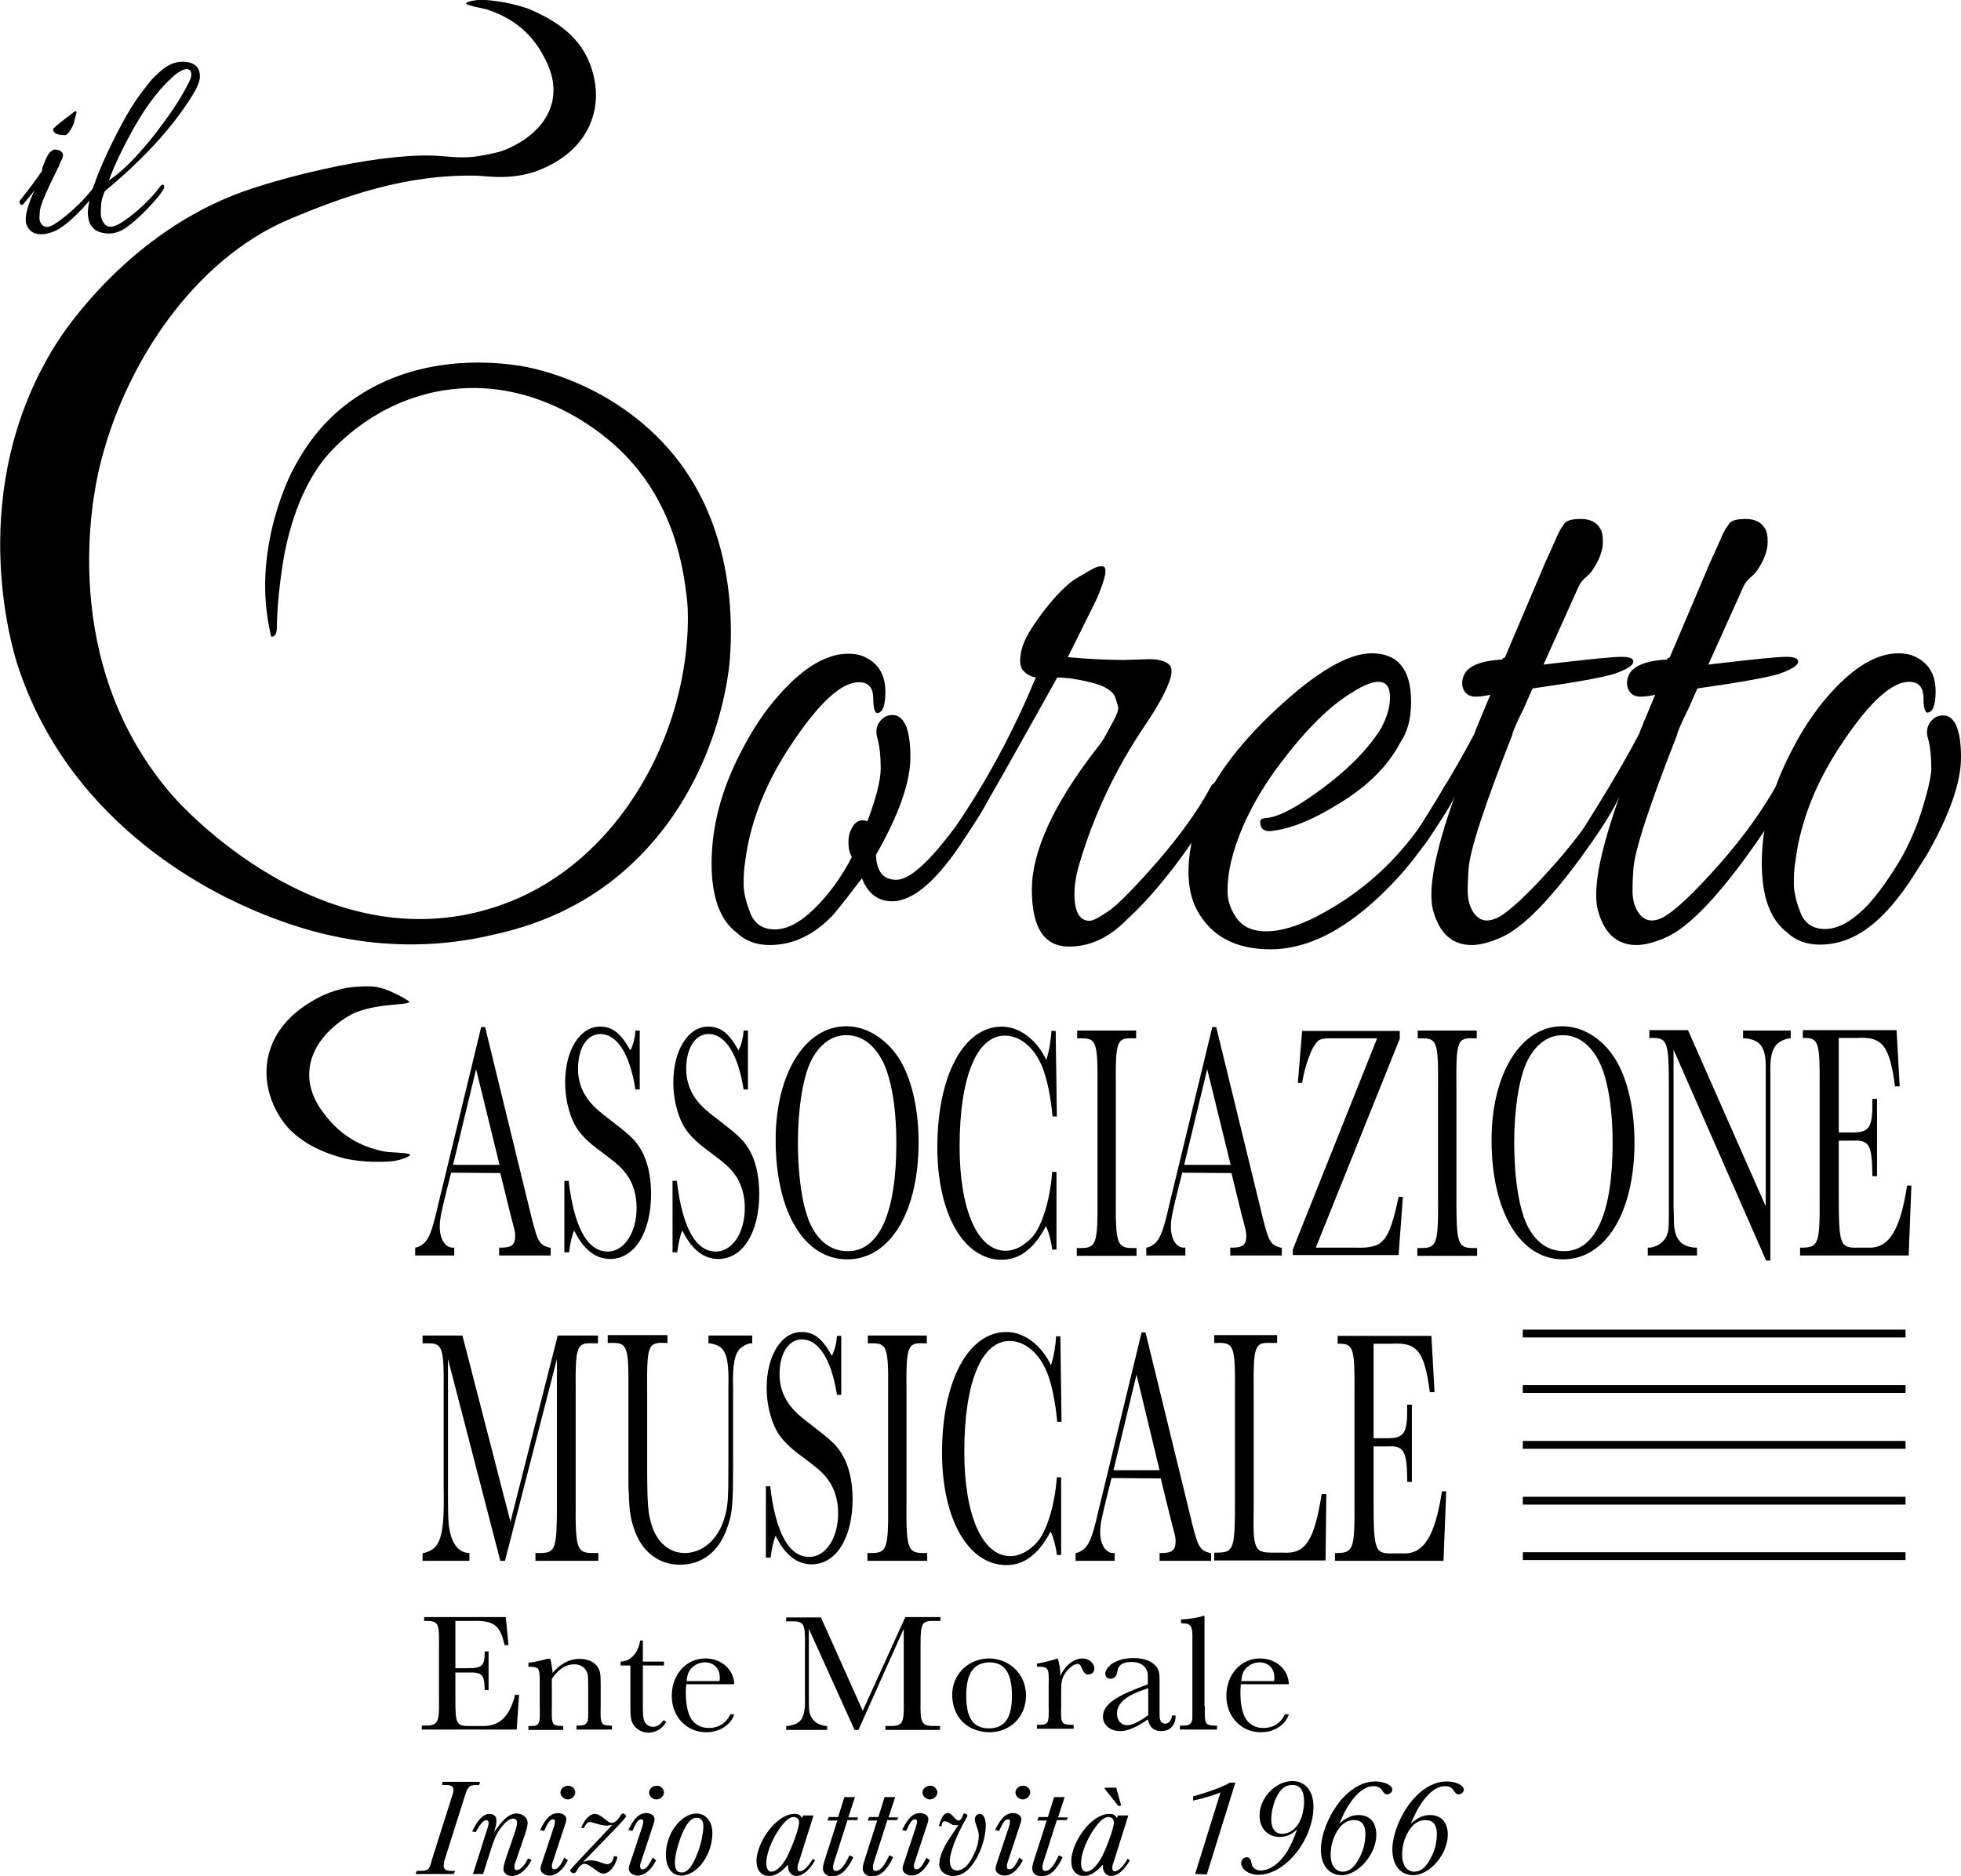 <?xml version="1.0" encoding="utf-8"?>
<!-- Generator: Adobe Illustrator 24.0.3, SVG Export Plug-In . SVG Version: 6.00 Build 0)  -->
<svg version="1.1" id="Ebene_4" xmlns="http://www.w3.org/2000/svg" xmlns:xlink="http://www.w3.org/1999/xlink" x="0px" y="0px"
	 viewBox="0 0 502.1 480.5" style="enable-background:new 0 0 502.1 480.5;" xml:space="preserve">
<style type="text/css">
	.st0{fill:none;stroke:#000000;stroke-width:2;stroke-miterlimit:10;}
</style>
<g>
	<g>
		<path d="M115.5,300.3l-0.9,3.6c-1.7,6.8-2,8.3-2,10.3c0,3.1,1.4,5.3,3.3,5.3h0.4v2h-10v-2l0.5-0.1c2.7-1,3.6-2.9,5.5-11.4l1.2-4.9
			l9.7-40.1h1l11.2,45.9c2.2,9.2,2.5,9.8,5.3,10.6h0.3v2h-13.2v-2h0.4c2.8,0,3.7-0.7,3.7-3c0-1,0-1-1.2-5.5l-2.6-10.6L115.5,300.3
			L115.5,300.3z M121.9,273.8l-5.9,24.5h11.9L121.9,273.8z"/>
		<path d="M144.4,302.4h1.2c1.4,11.9,4.8,18.1,10,18.1c4.2,0,7.4-4.8,7.4-11.2c0-3.3-0.9-6.3-2.6-8.6c-1.3-1.7-2.1-2.5-6.5-5.8
			c-3.5-2.5-5.6-4.7-6.8-7c-1.5-2.9-2.4-6.8-2.4-10.7c0-8.3,3.8-14.3,8.9-14.3c3.2,0,5.3,1.6,7.8,6.1c0.8-1.6,1.2-3.4,1.3-5.1h1.1
			V279h-1.1c-1.4-8.9-4.6-14.2-9-14.2c-3.4,0-5.7,3.6-5.7,8.9c0,2.9,0.8,5.3,2.3,7.5c1.1,1.6,2.5,3,5.7,5.4c5.2,4,6.5,5.2,7.8,7.3
			c1.9,2.9,2.9,7.1,2.9,11.8c0,9.9-4.2,16.7-10.5,16.7c-3.7,0-6.8-2.4-9.2-7.3c-0.6,1.4-1,3.3-1.3,5.6h-1.2v-18.3H144.4z"/>
		<path d="M172.1,302.4h1.2c1.4,11.9,4.8,18.1,10,18.1c4.2,0,7.4-4.8,7.4-11.2c0-3.3-0.9-6.3-2.6-8.6c-1.3-1.7-2.1-2.5-6.5-5.8
			c-3.5-2.5-5.6-4.7-6.8-7c-1.5-2.9-2.4-6.8-2.4-10.7c0-8.3,3.8-14.3,8.9-14.3c3.2,0,5.3,1.6,7.8,6.1c0.8-1.6,1.2-3.4,1.3-5.1h1.1
			V279h-1.1c-1.4-8.9-4.6-14.2-9-14.2c-3.4,0-5.7,3.6-5.7,8.9c0,2.9,0.8,5.3,2.3,7.5c1.1,1.6,2.5,3,5.7,5.4c5.2,4,6.5,5.2,7.8,7.3
			c1.9,2.9,2.9,7.1,2.9,11.8c0,9.9-4.2,16.7-10.5,16.7c-3.7,0-6.8-2.4-9.2-7.3c-0.6,1.4-1,3.3-1.3,5.6h-1.2v-18.3H172.1z"/>
		<path d="M229.9,270.6c3.4,5.1,5.3,13.1,5.3,21.9c0,17.9-7.3,30-18.3,30s-18.3-12.2-18.3-30.6c0-16.9,7.5-29.1,18.1-29.1
			C221.7,262.8,226.6,265.8,229.9,270.6z M207.6,271.8c-2,4.1-3.3,12.2-3.3,20.6c0,9.9,1.4,18,3.7,22.1c2.2,3.9,5.2,5.9,9.1,5.9
			c8,0,12.4-9.8,12.4-27.6c0-10-1.5-18-4.2-22.3c-2.2-3.5-5.1-5.4-8.5-5.4C213,265,209.7,267.5,207.6,271.8z"/>
		<path d="M270.5,299.9V320h-1.1c-0.2-2-0.9-4.6-1.6-6c-3,5.7-6.7,8.6-11.3,8.6c-9.8,0-16.5-11.8-16.5-28.8
			c0-18.3,6.7-30.9,16.5-30.9c4.5,0,8.9,3.3,11.4,8.5c0.7-2.1,1.2-5,1.3-7.4h1.1l0.3,21.9h-1.1c-0.5-5.3-1.4-9.5-2.6-12.6
			c-2-5-5.7-8.1-9.6-8.1c-7.2,0-11.6,10.6-11.6,28.4c0,16.2,4.6,26.7,11.8,26.7c2.3,0,4.6-1.2,6.7-3.4c2.6-2.8,4.7-9.7,5.2-16.8h1.1
			V299.9z"/>
		<path d="M275.6,263.9h15.3v2h-0.7c-4.3-0.2-4.6,0.7-4.5,12.4v28.3c-0.1,11.8,0.3,13,4.3,13h1v2h-15.3v-2h1c4,0,4.4-1.1,4.3-13
			v-28.3c0.1-11.7-0.3-12.5-4.5-12.4h-0.7v-2H275.6z"/>
		<path d="M302.7,300.3l-0.9,3.6c-1.7,6.8-2,8.3-2,10.3c0,3.1,1.4,5.3,3.3,5.3h0.4v2h-10v-2l0.5-0.1c2.7-1,3.6-2.9,5.5-11.4l1.2-4.9
			l9.7-40.1h1l11.2,45.9c2.2,9.2,2.5,9.8,5.3,10.6h0.3v2H315v-2h0.4c2.8,0,3.7-0.7,3.7-3c0-1,0-1-1.2-5.5l-2.6-10.6L302.7,300.3
			L302.7,300.3z M309.1,273.8l-5.9,24.5h11.9L309.1,273.8z"/>
		<path d="M331,320l21.6-54.1h-10.4c-4.2-0.1-4.6,0.1-5.9,2.2c-1.2,2.1-2.4,6-2.9,9.2h-1.1l1.1-13.3h25v2l-21.5,53.5h10.2
			c7.1,0.2,8.5-1.4,11-13h1.1l-1.1,14.9H331L331,320L331,320z"/>
		<path d="M362.8,263.9h15.3v2h-0.7c-4.3-0.2-4.6,0.7-4.5,12.4v28.3c0,11.8,0.3,13,4.3,13h1v2h-15.3v-2h1c4,0,4.4-1.1,4.3-13v-28.3
			c0.1-11.7-0.3-12.5-4.5-12.4H363v-2H362.8z"/>
		<path d="M413.2,270.6c3.4,5.1,5.3,13.1,5.3,21.9c0,17.9-7.3,30-18.3,30s-18.3-12.2-18.3-30.6c0-16.9,7.5-29.1,18.1-29.1
			C405.1,262.8,410,265.8,413.2,270.6z M391,271.8c-2,4.1-3.3,12.2-3.3,20.6c0,9.9,1.4,18,3.7,22.1c2.2,3.9,5.2,5.9,9.1,5.9
			c8,0,12.4-9.8,12.4-27.6c0-10-1.5-18-4.2-22.3c-2.2-3.5-5.1-5.4-8.5-5.4C396.4,265,393.1,267.5,391,271.8z"/>
		<path d="M428.5,268.8v40l0.1,3.4c-0.1,4.8,1.6,7.1,5.5,7.3h0.4v2h-12.6v-2h0.6c2.1-0.3,3.9-1.7,4.4-3.5c0.4-1.1,0.4-2,0.4-7.2
			v-30.6c0-11.7-0.4-12.5-4.7-12.4h-0.3v-2h9.9l19.9,45.1v-34.4c0.2-6.1-1.1-8.1-5.1-8.6h-0.7v-2h12.2v2h-0.4
			c-3.9,0.8-5,3.1-4.8,9.2v47.7h-1.1L428.5,268.8z"/>
		<path d="M489.4,303.6l-0.7,17.9h-27.8v-2h0.7c4-0.1,4.4-1.1,4.3-13v-28.3c0.1-11.3-0.3-12.4-3.9-12.4h-0.4v-2h24l0.8,14.4h-1.2
			c-1.4-10.5-3.2-12.8-9.8-12.4h-4.6V290h3.6c4.2,0,5.1-1.3,5-7.9v-0.7h1.2v19.8h-1.2v-0.8c-0.1-7.2-0.9-8.5-4.9-8.3h-3.7v13.6
			c0,13.2,0.3,13.9,4.9,13.8h2.5c5.4,0.3,8.3-4.3,10.1-15.9L489.4,303.6L489.4,303.6z"/>
		<path d="M142.8,342h10.3v2h-1.2c-4.3-0.2-4.6,0.7-4.5,12.4v28.3c-0.1,11.8,0.3,13,4.3,13h1.5v2h-16.1v-2h1.2c4,0,4.3-1.1,4.3-13
			V348l-13.3,51.7h-1.2L114.7,348v33.7c0,8,0.1,9.3,0.8,11.7c0.8,2.6,2.3,4.1,4.4,4.3h0.3v2h-12v-2h0.3c4.3-1,5.3-4.2,5.1-16.2
			v-25.1c0.1-11.7-0.3-12.5-4.5-12.4h-0.9v-2h10.2l12.3,47.7L142.8,342z"/>
		<path d="M192.6,342v2h-0.5c-3.8,1-4.6,3.4-4.4,12.1v19.2c0,10.3-0.2,12.4-1.6,16.2c-2.1,5.9-6.4,9.2-12,9.2
			c-5.2,0-9.5-3.1-11.5-8.5c-1.1-2.8-1.5-5.4-1.6-10c-0.1-1-0.1-1-0.1-7.9v-18c0.1-11.7-0.3-12.5-4.5-12.4h-0.8v-2h15.3v2h-0.7
			c-4.3-0.2-4.6,0.7-4.5,12.4v18.2c0,11.1,0.2,13.2,1.3,16.5c1.4,4.1,4.5,6.7,8.3,6.7c4.4,0,8.3-3.2,10-8.4c1.1-3.2,1.2-5,1.2-14.4
			v-19.6c0.2-8.6-0.8-10.7-4.8-11.3h-0.3v-2L192.6,342L192.6,342z"/>
		<path d="M196,380.6h1.2c1.4,11.9,4.8,18.1,10,18.1c4.2,0,7.4-4.8,7.4-11.2c0-3.3-0.9-6.3-2.6-8.6c-1.3-1.7-2.1-2.5-6.5-5.8
			c-3.5-2.5-5.6-4.7-6.8-7c-1.5-2.9-2.4-6.8-2.4-10.7c0-8.3,3.8-14.3,8.9-14.3c3.2,0,5.3,1.6,7.8,6.1c0.8-1.6,1.2-3.4,1.3-5.1h1.1
			v15.1h-1.1c-1.4-8.9-4.6-14.2-9-14.2c-3.4,0-5.7,3.6-5.7,8.9c0,2.9,0.8,5.3,2.3,7.5c1.1,1.6,2.5,3,5.7,5.4c5.2,4,6.5,5.2,7.8,7.3
			c1.9,2.9,2.9,7.1,2.9,11.8c0,9.9-4.2,16.7-10.5,16.7c-3.7,0-6.8-2.4-9.2-7.3c-0.6,1.4-1,3.3-1.3,5.6h-1.2v-18.3H196z"/>
		<path d="M222,342h15.3v2h-0.7c-4.3-0.2-4.6,0.7-4.5,12.4v28.3c-0.1,11.8,0.3,13,4.3,13h1v2h-15.3v-2h1c4,0,4.4-1.1,4.3-13v-28.3
			c0.1-11.7-0.3-12.5-4.5-12.4h-0.7v-2H222z"/>
		<path d="M271.7,378.1v20.1h-1.1c-0.2-2-0.9-4.6-1.6-6c-3,5.7-6.7,8.6-11.3,8.6c-9.8,0-16.5-11.8-16.5-28.8
			c0-18.3,6.7-30.9,16.5-30.9c4.5,0,8.9,3.3,11.4,8.5c0.7-2.1,1.2-5,1.3-7.4h1.1l0.3,21.9h-1.1c-0.5-5.3-1.4-9.5-2.6-12.6
			c-2-5-5.7-8.1-9.6-8.1c-7.2,0-11.6,10.6-11.6,28.4c0,16.2,4.6,26.7,11.8,26.7c2.3,0,4.6-1.2,6.7-3.4c2.6-2.8,4.7-9.7,5.2-16.8h1.1
			V378.1z"/>
		<path d="M284.6,378.5l-0.9,3.6c-1.7,6.8-2,8.3-2,10.3c0,3.1,1.4,5.3,3.3,5.3h0.4v2h-10v-2l0.5-0.1c2.7-1,3.6-2.9,5.5-11.4l1.2-4.9
			l9.7-40.1h1l11.2,45.9c2.2,9.2,2.5,9.8,5.3,10.6h0.3v2h-13.2v-2h0.4c2.8,0,3.7-0.7,3.7-3c0-1,0-1-1.2-5.5l-2.6-10.6L284.6,378.5
			L284.6,378.5z M291,352l-5.9,24.5h11.8L291,352z"/>
		<path d="M339.4,399.6h-28.5v-2h1c4-0.1,4.3-1.1,4.3-13v-28.3c0.1-11.7-0.3-12.5-4.5-12.4h-0.8v-2H327v2h-1.5
			c-4.3-0.2-4.6,0.7-4.5,12.4v30.2c-0.2,10.4,0.2,11.1,5,11.1h2.5c5.7,0.4,8-2.9,9.9-15h1.2L339.4,399.6z"/>
		<path d="M370.3,381.8l-0.7,17.9h-27.8v-2h0.7c4-0.1,4.4-1.1,4.3-13v-28.2c0.1-11.3-0.3-12.4-3.9-12.4h-0.4v-2h24l0.8,14.4h-1.2
			c-1.4-10.5-3.2-12.8-9.8-12.4h-4.6v24.2h3.6c4.2,0,5.1-1.3,5-7.9v-0.7h1.2v19.8h-1.2v-0.8c-0.1-7.2-0.9-8.5-4.9-8.3h-3.7V384
			c0,13.2,0.3,13.9,4.9,13.8h2.5c5.4,0.3,8.3-4.3,10.1-15.9h1.1V381.8z"/>
	</g>
	<g>
		<path d="M222.1,210.3c2.2-5.9,3.4-10.4,3.4-13.6s-0.3-5.7-0.8-7.5c-0.6-1.8-0.3-3.4,0.7-4.6c1.1-1.3,2.4-1.7,4-1.4
			c2.5,0.8,3.7,4.4,3.7,10.7c0,6.3-2.9,14.7-8.8,25c0.1,4.3,1.9,6.4,5.2,6.4c3.4,0,8.5-4.6,15.3-13.8c3.2-4.8,5.3-7.8,6.1-9.3
			c0.8-1.4,1.5-1.9,2.2-1.5c0.6,0.4,0.9,0.8,0.9,1.1c0,1.6-2.2,5.7-6.7,12.4c-7.1,11.1-13.4,16.6-18.9,16.6c-3.6,0-6.2-2-7.7-5.9
			c-2.5,3.3-4.9,6.4-7.3,9.3c-4.9,5.2-10.3,7.8-16.3,7.8c-3.4,0-6.2-1-8.4-3.1c-4.4-3.3-6.5-9.3-6.5-17.8c0-9.4,2.5-18.9,7.5-28.5
			c2.9-5.7,6.2-10.7,10.1-15c6.1-6.8,11.9-10.2,17.4-10.2c1.4,0,2.7,0.2,3.9,0.7c3.7,1.6,5.6,4.6,5.6,9c0,3.6-0.7,5.5-2.2,5.5
			c-0.6-0.3-0.9-1.5-0.9-3.6c0-2.9-1.2-4.3-3.7-4.3c-4.4,0-10,5.1-16.8,15.2c-6.9,10.1-11,20.4-12.3,30.7c-0.3,1.7-0.4,3.7-0.4,5.8
			s0.6,4.6,1.7,7.4c1.1,2.8,3.2,4.2,6.3,4.2s6.4-1.7,10-5.2s6.9-7.9,9.7-13.3l-0.6-1.4c-0.5-2.5-0.3-4.6,0.7-6.2
			C219.1,210.2,220.5,209.7,222.1,210.3z"/>
		<path d="M273.7,242.4c-6.4,0-9.5-4.9-9.5-14.6s5.5-21.8,16.5-36c0.9-1.1,1.5-2,1.9-2.6l1.3-2.4c1.7-3,2.6-4.9,2.4-5.7l-0.6-2.1
			c-0.5-1.9-2.6-3.3-6.2-4.2c-3.6-0.9-6.5-1.3-8.8-1.3c-11.2,20.1-17.7,31.6-19.5,34.5c-1.7,2.9-2.9,4-3.6,3.6
			c-0.6-0.5-0.9-1-0.9-1.7c0-0.6,0.4-1.6,1.1-2.9c6.7-10.5,12.5-21.6,17.4-33.5c-1.5-0.3-2.6-1-3.4-2c-0.7-1-0.8-2.8-0.2-5.2
			c0.6-2.5,2.5-5.7,5.7-9.9c3.2-4.1,6-6.9,8.3-8.3c2.4-1.4,3.9-2.3,4.5-2.6s1.3-0.5,2.1-0.5c1.5,0,1,2.9-1.5,8.6l-7.3,14.7
			c5.6,0.5,10.4,0.7,14.4,0.7l6.5-0.2c2.1,0,3.7,0.4,4.7,1.1c1,0.7,1.2,1.9,0.7,3.7c-0.9,3-3.1,7.1-6.5,12.1
			c-7.5,11.1-13.1,22.9-16.8,35.4c-0.9,3-1.3,5.6-1.3,7.8c0,4.6,1.3,6.9,3.9,6.9c0.9,0,2.5-0.9,5-2.6c2.4-1.7,6.5-5.9,12.3-12.5
			c5.7-6.6,10.4-13,13.8-19.4c0.5-0.8,1.1-1,1.8-0.6s1,0.8,1,1.2c0,0.4-0.1,0.8-0.4,1.3c-1.9,4.3-5.2,9.7-10.1,16.4
			c-4.9,6.7-9.6,12-14.2,16.2C283.8,240.2,279,242.4,273.7,242.4z"/>
		<path d="M351.2,167.3c6.7,0,10.1,4.1,10.1,12.4c0,4.3-0.9,7.8-2.8,10.5c-3.1,5.9-8.2,11-15.2,15.3c-7,4.4-12.9,6.8-17.8,7.3
			c-1.7,0.2-2.7-0.5-2.8-1.9c-0.1-0.6,0-1,0.5-1.2c0.4-0.2,0.8-0.2,1-0.2c2.9-0.3,6.5-2.1,11-5.2c8.4-5.7,14.5-11.6,18.3-17.6
			c1.6-2.9,2.4-5.6,2.4-8.2s-1-3.9-3-3.9c-1.6,0-3.8,0.9-6.5,2.6c-5.9,3.5-12,9.6-18.5,18.2s-10.7,17.1-12.7,25.3
			c-0.6,2.5-0.9,5-0.9,7.5s0.8,4.8,2.4,7c1.6,2.2,4.1,3.3,7.5,3.3c3.7,0,8-1.3,12.9-3.8c14.1-7.3,24.9-18.3,32.6-33.1
			c0.7-1.3,1.4-1.5,2.1-0.7c0.5,0.3,0.7,0.7,0.7,1.2s-0.2,1-0.6,1.7c-3.7,7.9-8.5,15-14.2,21.2c-11.1,12-21.9,18.1-32.4,18.1
			c-9,0-15.3-3.4-18.9-10.2c-1.4-2.7-2.1-5.9-2.1-9.8s0.8-8.3,2.4-13.6c3.1-9,9.8-18.3,20-27.8C337.1,172,345.2,167.3,351.2,167.3z"
			/>
		<path d="M397.6,169.9c9.6-1.1,15.4-1.7,17.5-1.7s3.1,0.4,3.1,1.2c0,1-1.5,1.9-4.4,3c-2.9,1-10.1,2.3-21.4,3.9
			c-0.6,1.4-1.4,3.1-2.2,5c-1.9,3.8-2.9,6.1-3,6.9c-7.1,18.1-10.9,29.6-11.2,34.5c-0.1,1.4-0.2,3.3-0.2,5.5s0.5,4,1.5,5.5
			c1.7,2.5,4.2,2.7,7.5,0.5c3.2-2.2,7.8-6.7,13.6-13.3s10.5-13.2,14.1-19.5c0.5-0.8,1.1-1,1.9-0.5c1.9,1.1-1.4,7.4-9.7,18.8
			c-8,10.9-14.7,17.7-20,20.2c-3.1,1.4-5.7,2.1-7.9,2.1c-5,0-8.3-3-9.9-9c-0.3-1.1-0.4-2.5-0.4-4c0-5.5,2-13.9,6-25.2
			c-0.6,1.7-3.1,5.7-7.3,11.9c-1.1,1.6-2,1.6-2.6,0c-0.1-0.3-0.2-0.8-0.2-1.3c0-0.6,0.2-1.2,0.7-2c6.1-9.7,10.9-17.8,14.4-24.5
			c0-0.2,1.4-3.5,4.1-10c-1.2,0.3-2.5,0.5-3.8,0.5s-2.3-0.5-2.9-1.5c-0.6-1-0.7-2.3-0.2-3.7c0.9-2.5,4.2-4,9.9-4.3
			c0.1-0.3,0.4-0.5,0.7-0.5l9.4-22.1c0.5-1.3,1.1-2.6,1.7-3.9c0.6-1.3,1.1-2.4,1.4-3.1c0.3-0.7,0.7-1.5,1-2.3
			c0.4-0.8,0.7-1.3,0.9-1.7c0.2-0.3,0.5-0.6,0.7-1c0.5-1,2-1.4,4.4-1.4s4.1,0.9,5,2.6c0.4,0.6,0.6,1.7,0.6,3.2s-0.4,3.2-1.3,5
			c-0.9,1.8-1.8,3.1-2.8,3.9c-1,0.8-1.7,1.7-2.1,2.6l-9,20L397.6,169.9z"/>
		<path d="M439.8,169.9c9.6-1.1,15.4-1.7,17.5-1.7s3.1,0.4,3.1,1.2c0,1-1.5,1.9-4.4,3c-2.9,1-10.1,2.3-21.4,3.9
			c-0.6,1.4-1.4,3.1-2.2,5c-1.9,3.8-2.9,6.1-3,6.9c-7.1,18.1-10.9,29.6-11.2,34.5c-0.1,1.4-0.2,3.3-0.2,5.5s0.5,4,1.5,5.5
			c1.7,2.5,4.2,2.7,7.5,0.5c3.2-2.2,7.8-6.7,13.6-13.3s10.5-13.2,14.1-19.5c0.5-0.8,1.1-1,1.9-0.5c1.9,1.1-1.4,7.4-9.7,18.8
			c-8,10.9-14.7,17.7-20,20.2c-3.1,1.4-5.7,2.1-7.9,2.1c-5,0-8.3-3-9.9-9c-0.3-1.1-0.4-2.5-0.4-4c0-5.5,2-13.9,6-25.2
			c-0.6,1.7-3.1,5.7-7.3,11.9c-1.1,1.6-2,1.6-2.6,0c-0.1-0.3-0.2-0.8-0.2-1.3c0-0.6,0.2-1.2,0.7-2c6.1-9.7,10.9-17.8,14.4-24.5
			c0-0.2,1.4-3.5,4.1-10c-1.2,0.3-2.5,0.5-3.8,0.5s-2.3-0.5-2.9-1.5c-0.6-1-0.7-2.3-0.2-3.7c0.9-2.5,4.2-4,9.9-4.3
			c0.1-0.3,0.4-0.5,0.7-0.5l9.4-22.1c0.5-1.3,1.1-2.6,1.7-3.9c0.6-1.3,1.1-2.4,1.4-3.1c0.3-0.7,0.7-1.5,1-2.3
			c0.4-0.8,0.7-1.3,0.9-1.7c0.2-0.3,0.5-0.6,0.7-1c0.5-1,2-1.4,4.4-1.4s4.1,0.9,5,2.6c0.4,0.6,0.6,1.7,0.6,3.2s-0.4,3.2-1.3,5
			c-0.9,1.8-1.8,3.1-2.8,3.9c-1,0.8-1.7,1.7-2.1,2.6l-9,20L439.8,169.9z"/>
		<path d="M489.6,224.8c-1.7,2.7-4.7,6.7-7.3,9.3c-5,5.1-10.3,7.8-16.3,7.8c-3.4,0-6.2-1-8.4-3.1c-4.4-3.3-6.5-9.3-6.5-17.8
			c0-9.4,2.5-18.9,7.5-28.5c2.9-5.7,6.2-10.7,10.1-15c6.1-6.8,11.9-10.2,17.4-10.2c1.4,0,2.7,0.2,3.9,0.7c3.7,1.6,5.6,4.6,5.6,9
			c0,3.6-0.7,5.5-2.2,5.5c-0.6-0.3-0.9-1.5-0.9-3.6c0-2.9-1.2-4.3-3.7-4.3c-4.4,0-10,5.1-16.8,15.2c-6.9,10.1-11,20.4-12.3,30.7
			c-0.3,1.7-0.4,3.7-0.4,5.8s0.6,4.6,1.7,7.4c1.1,2.8,3.2,4.2,6.3,4.2s6.4-1.7,10-5.2s7.5-9.5,9.7-13.3c1.1-1.9,3.1-6.2,4.1-9
			s3.4-10.4,3.4-13.6s-0.3-5.7-0.8-7.5c-0.6-1.8-0.3-3.4,0.7-4.6c1.1-1.3,2.4-1.7,4-1.4c2.5,0.8,3.7,4.4,3.7,10.7
			c0,6.3-2.9,14.7-8.8,25"/>
	</g>
	<g>
		<path d="M132.9,434l-0.6,8.9H108v-1h0.6c3.5,0,3.9-0.6,3.8-6.5v-14.1c0.1-5.7-0.2-6.2-3.4-6.2h-0.4v-1h20.9l0.7,7.2h-1
			c-1.2-5.3-2.8-6.4-8.6-6.2h-4v12.1h3.1c3.7,0,4.4-0.6,4.4-4v-0.3h1v9.9h-1v-0.4c-0.1-3.6-0.7-4.2-4.3-4.1h-3.2v6.8
			c0,6.6,0.2,7,4.3,6.9h2.2c4.7,0.2,7.3-2.2,8.8-8L132.9,434L132.9,434z"/>
		<path d="M140.9,424.8c0.2,0.6,0.5,2.5,0.6,3.6c2-2.4,4.4-3.6,6.8-3.6c2.2,0,4,0.8,4.8,2.2c0.6,1,0.7,1.7,0.7,4.5v5.4
			c-0.1,4.7,0,4.9,2.6,5h0.3v1h-9.1v-1h0.4c1.3,0,1.9-0.2,2.3-0.8c0.2-0.3,0.2-0.6,0.3-1.4v-0.4V437v-5.6c0-2.5-0.1-2.9-0.6-3.7
			c-0.6-1-1.7-1.5-3-1.5c-2.1,0-4,1.2-5.7,3.7v7.1c-0.1,4.7,0,4.9,2.6,5h0.3v1h-8.9v-1h0.3c2.6,0,2.7-0.3,2.6-5v-5.2
			c0-4.7,0-4.9-2.6-5h-0.3v-1c1.8-0.2,3-0.5,4.8-1L140.9,424.8L140.9,424.8z"/>
		<path d="M164.6,426.5V437c0,2.3,0.1,3.1,0.4,3.8c0.4,0.9,1.3,1.4,2.2,1.4c1.1,0,1.9-0.6,2.7-1.7l0.7,0.4c-0.9,1.7-2.6,2.8-4.6,2.8
			c-1.6,0-3.2-0.9-3.9-2.2c-0.6-1-0.7-1.8-0.7-5.1v-9.9h-2.5v-1c2.5,0,4.6-2.3,5-5.4h0.7v5.4h5.4v1H164.6z"/>
		<path d="M175.7,431.4c-0.1,1.1-0.1,1.6-0.1,2.1c0,2.9,0.5,5.3,1.4,6.7c1,1.5,2.6,2.3,4.4,2.3c2.6,0,4.5-1.2,5.6-3.5h1
			c-0.9,2.8-3.8,4.6-7.2,4.6c-5,0-8.8-4-8.8-9.3c0-5.5,3.7-9.6,8.6-9.6c4.1,0,7.3,2.8,7.4,6.6h-12.3V431.4z M184.2,430.5
			c0.1-0.4,0.1-0.6,0.1-0.9c0-2.3-1.5-3.9-3.8-3.9c-1.5,0-2.9,0.7-3.8,1.9c-0.5,0.7-0.7,1.3-0.9,2.9H184.2z"/>
		<path d="M231.8,414.1h9v1h-1.1c-3.7-0.1-4,0.3-4,6.2v14.2c-0.1,5.9,0.2,6.5,3.7,6.5h1.3v1h-14v-1h1c3.5,0,3.8-0.6,3.7-6.5v-18.4
			L219.8,443h-1l-11.7-25.9V434c0,4,0,4.7,0.7,5.8c0.7,1.3,2,2,3.8,2.2h0.2v1h-10.5v-1h0.3c3.8-0.5,4.7-2.1,4.5-8.1v-12.5
			c0.1-5.8-0.2-6.3-4-6.2h-0.8v-1h8.9l10.7,23.9L231.8,414.1z"/>
		<path d="M262.7,434.2c0,5.4-4,9.4-9.4,9.4c-2.2,0-4.7-0.8-6.2-2.1c-2.1-1.7-3.3-4.4-3.3-7.5c0-5.2,4.1-9.3,9.5-9.3
			C258.6,424.8,262.7,428.8,262.7,434.2z M247.4,434.2c0,5.8,1.8,8.4,5.8,8.4s5.9-2.6,5.9-8.3c0-5.8-1.8-8.6-5.8-8.6
			C249.3,425.8,247.4,428.5,247.4,434.2z"/>
		<path d="M265.5,426c1.1-0.1,3.5-0.7,5.3-1.3c0.4,1,0.7,2.6,0.7,4.5c1.1-2.6,3.4-4.5,5.7-4.5c1.6,0,3,1.2,3,2.6
			c0,0.9-0.7,1.5-1.5,1.5s-1.2-0.4-1.7-1.6c-0.3-0.8-0.6-1.1-1.1-1.1c-0.9,0-2.2,1-3.1,2.3c-1,1.5-1.1,2.3-1.1,5.2v3.1
			c-0.1,4.7,0,4.9,2.6,5h0.6v1h-9.4v-1h0.4c2.6,0,2.7-0.3,2.6-5v-4.9c0.1-4.7,0-4.9-2.6-5h-0.4V426z"/>
		<path d="M301,439.7c-0.1,2.2-1.5,3.6-3.7,3.6c-1.9,0-3-1-3.4-3c-3,2.1-5.2,3-7.1,3c-2.6,0-4.4-1.6-4.4-3.7c0-2.6,2.4-4.7,8.2-7
			l3.3-1.3v-0.9c0-1.8,0-2.2-0.4-2.9c-0.6-1.2-1.9-1.9-3.7-1.9c-1.4,0-2.6,0.3-3.1,1c-0.4,0.4-0.4,0.5-0.6,1.4
			c-0.2,1.3-0.8,1.9-1.8,1.9c-0.8,0-1.3-0.5-1.3-1.3s0.6-1.6,1.5-2.4c1.4-1,3.3-1.6,5.7-1.6c3,0,5,0.9,6.1,2.5
			c0.5,0.9,0.6,1.4,0.6,3.5v7c0,2.5,0,2.5,0.2,2.9c0.2,0.6,0.7,0.9,1.2,0.9c0.9,0,1.6-0.7,1.8-2.1h0.9V439.7z M291.5,433.2
			c-3.7,1.5-5.5,3.3-5.5,5.6c0,1.8,1.1,3,2.6,3c1.3,0,3.3-1,5.4-2.6v-6.9L291.5,433.2z"/>
		<path d="M308.5,436.9c-0.1,4.7,0,4.9,2.6,5h0.5v1h-9.5v-1h0.6c1.3,0,2-0.2,2.3-0.8c0.2-0.3,0.3-0.6,0.3-1.4c0-0.2,0-0.6,0-1.4V437
			v-17.2c0.1-3.4-0.4-4.1-2.6-4.1h-0.3v-1c1.5,0,4.8-0.5,5.6-0.9h0.4v23.1H308.5z"/>
		<path d="M317.7,431.4c-0.1,1.1-0.1,1.6-0.1,2.1c0,2.9,0.5,5.3,1.4,6.7c1,1.5,2.6,2.3,4.4,2.3c2.6,0,4.5-1.2,5.6-3.5h1
			c-0.9,2.8-3.8,4.6-7.2,4.6c-5,0-8.8-4-8.8-9.3c0-5.5,3.7-9.6,8.6-9.6c4.1,0,7.3,2.8,7.4,6.6h-12.3V431.4z M326.2,430.5
			c0.1-0.4,0.1-0.6,0.1-0.9c0-2.3-1.5-3.9-3.8-3.9c-1.5,0-2.9,0.7-3.8,1.9c-0.5,0.7-0.7,1.3-0.9,2.9H326.2z"/>
		<path d="M113.3,456.3h9.6l-0.2,0.8h-0.4c-2.1,0-2.5,0.3-3.3,2.9l-5.1,16.1c-0.2,0.6-0.3,1.3-0.3,1.6c0,1,0.5,1.4,2,1.4h0.9
			l-0.3,0.8h-9.8l0.3-0.8h1c2-0.1,2.2-0.2,2.9-2.9l5.1-16.1c0.3-0.8,0.4-1.3,0.4-1.6c0-1-0.5-1.4-2-1.4h-0.9L113.3,456.3z"/>
		<path d="M121.1,479.9l3.2-10.1c0.6-1.8,0.8-2.4,0.8-2.9s-0.2-0.8-0.6-0.8c-0.7,0-1.7,1.2-2.7,3.1l-0.9-0.2c1.4-3,2.9-4.5,4.4-4.5
			c1.1,0,1.8,0.6,1.8,1.6s0,1-0.6,3.1c2.4-3.5,4-4.8,5.8-4.8c1.5,0,2.8,1.1,2.8,2.4c0,0.6-0.2,1.5-0.6,2.7l-2.5,7.3
			c-0.3,0.7-0.3,0.9-0.3,1.3c0,0.5,0.2,0.8,0.6,0.8c0.9,0,1.9-1,2.9-3l0.9,0.4c-1.3,2.6-3.2,4.1-5.1,4.1c-1.2,0-2.1-0.8-2.1-1.8
			c0-0.6,0.2-1.4,0.7-2.9l2.2-6.4c0.4-1.2,0.6-2.1,0.6-2.6c0-0.6-0.4-1-1-1c-1,0-2.3,1.1-3.6,3c-0.8,1.2-1.3,2.4-2.1,4.9l-2,6.3
			L121.1,479.9L121.1,479.9z"/>
		<path d="M145.4,476.4c-1.3,2.5-3,3.9-4.7,3.9c-1.2,0-2.3-0.8-2.3-1.7c0-0.4,0.1-0.9,0.4-1.7l3-9c0.2-0.6,0.3-1.1,0.3-1.4
			c0-0.4-0.1-0.6-0.5-0.6c-0.8,0-1.3,0.8-2.3,3l-1-0.3c1.5-3.1,2.8-4.3,4.6-4.3c1.2,0,2.1,0.7,2.1,1.5c0,0.4-0.1,0.9-0.4,1.7
			l-3.1,9.4c-0.2,0.5-0.2,0.7-0.2,1c0,0.5,0.2,0.8,0.6,0.8c0.8,0,1.5-0.7,2.6-3L145.4,476.4z M147.3,459c0,0.9-0.9,1.8-1.9,1.8
			s-1.9-0.8-1.9-1.8c0-0.9,0.9-1.7,1.9-1.7C146.4,457.2,147.3,458.1,147.3,459z"/>
		<path d="M148.8,468.1c0.8-2.1,2.2-3.6,3.5-3.6c0.7,0,1.4,0.4,2.4,1.2s1.4,1.1,1.9,1.1c0.7,0,1.5-0.6,2.1-1.6
			c0.4-0.6,0.5-0.8,0.8-0.8s0.8,0.4,0.8,0.6c0,0.4-1,1.5-4.1,4.7l-6.9,7.1c1.4-0.4,1.6-0.4,2-0.4c0.5,0,1.7,0.2,2.4,0.5
			c0.8,0.3,1.5,0.5,1.8,0.5c0.5,0,1.1-0.4,1.3-0.9c0.2-0.4,0.3-0.6,0.4-1.2l0.9,0.2c-0.5,2.4-2.1,4.3-3.6,4.3
			c-0.5,0-1.2-0.3-2.2-1.1c-1.4-1-2-1.4-2.6-1.4c-0.7,0-1.3,0.5-1.8,1.4s-0.7,1-1.1,1c-0.3,0-0.8-0.4-0.8-0.7c0-0.2,0.7-1,2.7-3.1
			l8.1-8.6c-1.1,0.2-1.2,0.2-1.5,0.2c-0.7,0-1.7-0.2-2.6-0.5c-0.7-0.2-1.3-0.4-1.7-0.4c-0.6,0-1,0.5-1.5,1.5H148.8z"/>
		<path d="M168,476.4c-1.3,2.5-3,3.9-4.7,3.9c-1.2,0-2.3-0.8-2.3-1.7c0-0.4,0.1-0.9,0.4-1.7l3-9c0.2-0.6,0.3-1.1,0.3-1.4
			c0-0.4-0.1-0.6-0.5-0.6c-0.8,0-1.3,0.8-2.3,3l-1-0.3c1.5-3.1,2.8-4.3,4.6-4.3c1.2,0,2.1,0.7,2.1,1.5c0,0.4-0.1,0.9-0.4,1.7
			l-3.1,9.4c-0.2,0.5-0.2,0.7-0.2,1c0,0.5,0.2,0.8,0.6,0.8c0.8,0,1.5-0.7,2.6-3L168,476.4z M170,459c0,0.9-0.9,1.8-1.9,1.8
			s-1.9-0.8-1.9-1.8c0-0.9,0.9-1.7,1.9-1.7C169.1,457.2,170,458.1,170,459z"/>
		<path d="M182.4,469.4c0,5.6-3.9,10.9-8,10.9c-2.4,0-3.9-2.1-3.9-5.4c0-5.4,3.9-10.5,7.9-10.5C180.8,464.5,182.4,466.5,182.4,469.4
			z M174.6,469.7c-1.1,2.8-1.8,5.5-1.8,7.3c0,1.6,0.5,2.5,1.7,2.5c1.5,0,2.7-1.4,4-4.7c0.9-2.1,1.6-5.4,1.6-7.2
			c0-1.3-0.6-2.1-1.7-2.1C177,465.5,175.9,466.7,174.6,469.7z"/>
		<path d="M208.7,476.4c-1.5,2.6-3.2,4-4.8,4c-1.2,0-2.1-1-2.1-2.3V478v-0.2v-0.3c-2,2.1-3.3,2.9-4.9,2.9c-2,0-3.2-1.5-3.2-3.8
			c0-2.6,1.5-6.1,3.9-8.8c1.9-2.1,3.9-3.3,5.9-3.3c1,0,1.4,0.3,1.9,1.1l0.2-0.7h2.7l-4,12.7c-0.1,0.2-0.1,0.5-0.1,0.8
			c0,0.5,0.2,0.8,0.6,0.8c0.9,0,2.2-1.2,3.3-3.2L208.7,476.4z M198.8,469.5c-1.6,2.7-2.6,5.6-2.6,7.6c0,1.4,0.5,2.2,1.3,2.2
			c1.5,0,3.3-2,4.6-5c1.6-3.6,2.5-6.6,2.5-7.6c0-0.8-0.5-1.4-1.4-1.4C202,465.3,200.6,466.6,198.8,469.5z"/>
		<path d="M219.5,466.1H217l-3.5,10.9c-0.1,0.4-0.2,0.8-0.2,1.1c0,0.7,0.2,1,0.8,1c1.1,0,2.2-1.4,3.4-4l1,0.5
			c-1.6,3.3-3.3,4.9-5.4,4.9c-1.4,0-2.4-0.8-2.4-2c0-0.5,0.1-1.1,0.5-2.3l3.2-10h-2.5l0.3-0.9h2.4l1.6-5.1h2.7l-1.7,5.2h2.5
			L219.5,466.1z"/>
		<path d="M229.7,466.1h-2.5l-3.5,10.9c-0.1,0.4-0.2,0.8-0.2,1.1c0,0.7,0.2,1,0.8,1c1.1,0,2.2-1.4,3.4-4l1,0.5
			c-1.6,3.3-3.3,4.9-5.4,4.9c-1.4,0-2.4-0.8-2.4-2c0-0.5,0.1-1.1,0.5-2.3l3.2-10h-2.4l0.3-0.9h2.4l1.6-5.1h2.7l-1.7,5.2h2.5
			L229.7,466.1z"/>
		<path d="M238.1,476.4c-1.3,2.5-3,3.9-4.7,3.9c-1.2,0-2.3-0.8-2.3-1.7c0-0.4,0.1-0.9,0.4-1.7l3-9c0.2-0.6,0.3-1.1,0.3-1.4
			c0-0.4-0.1-0.6-0.5-0.6c-0.8,0-1.3,0.8-2.3,3l-1-0.3c1.5-3.1,2.8-4.3,4.6-4.3c1.2,0,2.1,0.7,2.1,1.5c0,0.4-0.1,0.9-0.4,1.7
			l-3.1,9.4c-0.2,0.5-0.2,0.7-0.2,1c0,0.5,0.2,0.8,0.6,0.8c0.8,0,1.5-0.7,2.6-3L238.1,476.4z M240,459c0,0.9-0.9,1.8-1.9,1.8
			s-1.9-0.8-1.9-1.8c0-0.9,0.9-1.7,1.9-1.7C239.1,457.2,240,458.1,240,459z"/>
		<path d="M240.4,467.6c0.7-2.4,1.3-3.3,2.3-3.3c0.5,0,0.9,0.3,1.6,1.1c0.5,0.6,0.8,0.8,1.2,0.8c0.3,0,0.7-0.4,0.9-1
			c0.3-0.8,0.3-0.8,0.5-0.8c0.4,0,0.8,0.3,0.8,0.6c0,0.1-0.1,0.3-0.4,0.8c-2.3,4-4.1,8.5-4.1,10.7c0,1.6,0.7,2.5,1.8,2.5
			c1.5,0,2.9-1.2,4.1-3.6c1-1.9,1.5-3.7,1.5-5.3c0-0.8-0.1-1.1-0.7-2.9c-0.2-0.5-0.3-1-0.3-1.4c0-0.7,0.6-1.3,1.3-1.3
			c0.9,0,1.5,1.2,1.5,3c0,2.6-1,6-2.5,8.6c-1.7,2.9-3.6,4.3-5.9,4.3c-2,0-3.5-1.3-3.5-3c0-1.3,0.5-2.9,1.5-4.8
			c0.4-0.8,0.7-1.2,2.5-3.9c0.3-0.5,0.6-0.9,0.9-1.3h-0.3h-0.3c-0.2,0-0.3,0-0.4,0c-0.3,0-0.5-0.1-1.2-0.5c-0.5-0.3-0.9-0.5-1.3-0.5
			c-0.5,0-0.8,0.4-0.8,1.3L240.4,467.6z"/>
		<path d="M261.9,476.4c-1.3,2.5-3,3.9-4.7,3.9c-1.2,0-2.3-0.8-2.3-1.7c0-0.4,0.1-0.9,0.4-1.7l3-9c0.2-0.6,0.3-1.1,0.3-1.4
			c0-0.4-0.1-0.6-0.5-0.6c-0.8,0-1.3,0.8-2.3,3l-1-0.3c1.5-3.1,2.8-4.3,4.6-4.3c1.2,0,2.1,0.7,2.1,1.5c0,0.4-0.1,0.9-0.4,1.7
			l-3.1,9.4c-0.2,0.5-0.2,0.7-0.2,1c0,0.5,0.2,0.8,0.6,0.8c0.8,0,1.5-0.7,2.6-3L261.9,476.4z M263.8,459c0,0.9-0.9,1.8-1.9,1.8
			S260,460,260,459c0-0.9,0.9-1.7,1.9-1.7C262.9,457.2,263.8,458.1,263.8,459z"/>
		<path d="M273.1,466.1h-2.5l-3.5,10.9c-0.1,0.4-0.2,0.8-0.2,1.1c0,0.7,0.2,1,0.8,1c1.1,0,2.2-1.4,3.4-4l1,0.5
			c-1.6,3.3-3.3,4.9-5.4,4.9c-1.4,0-2.4-0.8-2.4-2c0-0.5,0.1-1.1,0.5-2.3l3.2-10h-2.4l0.3-0.9h2.4l1.6-5.1h2.7l-1.7,5.2h2.5
			L273.1,466.1z"/>
		<path d="M289.3,476.4c-1.5,2.6-3.2,4-4.8,4c-1.2,0-2.1-1-2.1-2.3V478v-0.2v-0.3c-2,2.1-3.3,2.9-4.9,2.9c-2,0-3.2-1.5-3.2-3.8
			c0-2.6,1.5-6.1,3.9-8.8c1.9-2.1,3.9-3.3,5.9-3.3c1,0,1.4,0.3,1.9,1.1l0.2-0.7h2.7l-4,12.7c-0.1,0.2-0.1,0.5-0.1,0.8
			c0,0.5,0.2,0.8,0.6,0.8c0.9,0,2.2-1.2,3.3-3.2L289.3,476.4z M279.4,469.5c-1.6,2.7-2.6,5.6-2.6,7.6c0,1.4,0.5,2.2,1.3,2.2
			c1.5,0,3.3-2,4.6-5c1.6-3.6,2.5-6.6,2.5-7.6c0-0.8-0.5-1.4-1.4-1.4C282.6,465.3,281.2,466.6,279.4,469.5z M287,462.1v0.2l0,0
			c0,0,0,0-0.1,0.1s-0.1,0.1-0.2,0.1c-0.2,0-0.4-0.1-0.5-0.2l-3.4-4.3c0.1-0.2,0.2-0.2,0.5-0.2h2.5L287,462.1z"/>
		<path d="M306,479.9l6.5-20.9c-1.3,0.6-4.7,1.6-7,2.1V460c3.1-0.8,7.9-2.5,9.4-3.5h1.4L309,480L306,479.9L306,479.9z"/>
		<path d="M327.6,470.4c-3,0-5.1-2.2-5.1-5.5c0-4.5,4.1-8.8,8.4-8.8c3.3,0,5.4,2.5,5.4,6.5c0,8.5-7.2,17.5-14.1,17.5
			c-2.4,0-4.4-1.4-4.4-3c0-0.8,0.7-1.5,1.4-1.5c0.5,0,0.9,0.3,1.1,1c0.3,1.1,0.3,1.3,0.6,1.6c0.4,0.5,1.1,0.8,1.9,0.8
			c2.4,0,4.9-1.9,6.8-4.9c1-1.8,1.5-2.8,2.5-5.6C330.5,469.9,329.4,470.4,327.6,470.4z M326.8,460.3c-0.8,1.6-1.3,3.9-1.3,5.6
			c0,2.4,1,3.7,2.8,3.7c1.9,0,3.5-1.2,4.5-3.2c0.7-1.4,1.1-3.3,1.1-5c0-2.9-1-4.3-3-4.3C329.1,457.1,327.8,458.1,326.8,460.3z"/>
		<path d="M347.9,464.8c2.8,0,4.5,1.9,4.5,5c0,5-4.6,10.4-8.9,10.4c-3.2,0-5.3-2.6-5.3-6.5c0-4,2.1-9.1,5.2-12.8
			c2.7-3.1,5.7-4.7,8.8-4.7c2.3,0,4.3,1,4.3,2.1c0,0.6-0.7,1.2-1.3,1.2c-0.5,0-0.7-0.1-1.3-1c-0.5-0.8-1.3-1.1-2.2-1.1
			c-2.1,0-4.4,1.7-6.4,4.9c-0.9,1.4-1.1,1.9-2.4,4.7C344.8,465.4,346.1,464.8,347.9,464.8z M341.9,469.8c-0.8,1.6-1.2,3.4-1.2,5.2
			c0,2.6,1.2,4.3,3.1,4.3c1.8,0,3.2-1.3,4.5-4c0.9-1.8,1.3-3.8,1.3-5.7c0-2.3-1-3.5-2.8-3.5C344.8,466,343.1,467.3,341.9,469.8z"/>
		<path d="M366.2,464.8c2.8,0,4.5,1.9,4.5,5c0,5-4.6,10.4-8.9,10.4c-3.2,0-5.3-2.6-5.3-6.5c0-4,2.1-9.1,5.2-12.8
			c2.7-3.1,5.7-4.7,8.8-4.7c2.3,0,4.3,1,4.3,2.1c0,0.6-0.7,1.2-1.3,1.2c-0.5,0-0.7-0.1-1.3-1c-0.5-0.8-1.3-1.1-2.2-1.1
			c-2.1,0-4.4,1.7-6.4,4.9c-0.9,1.4-1.1,1.9-2.4,4.7C363.1,465.4,364.4,464.8,366.2,464.8z M360.2,469.8c-0.8,1.6-1.2,3.4-1.2,5.2
			c0,2.6,1.2,4.3,3.1,4.3c1.8,0,3.2-1.3,4.5-4c0.9-1.8,1.3-3.8,1.3-5.7c0-2.3-1-3.5-2.8-3.5C363.1,466,361.4,467.3,360.2,469.8z"/>
	</g>
	<g>
		<path d="M13.9,38.3c1.2,0,1.9,0.4,2.2,1.1c0.1,0.4,0,0.9-0.2,1.3s-0.4,0.7-0.5,1c-0.1,0.2-0.2,0.4-0.2,0.6
			c-0.2,0.5-0.5,0.9-0.7,1.4c-2.7,5.5-4.2,8.9-4.3,10.4c0,0.4-0.1,1-0.1,1.7s0.2,1.2,0.6,1.7c0.7,0.8,1.6,0.8,2.9,0.1
			c1.2-0.7,3-2,5.2-4s4-4,5.4-5.9c0.2-0.2,0.4-0.3,0.6-0.2s0.4,0.2,0.4,0.4c0,0.1,0,0.3-0.1,0.4c-0.7,1.3-2,2.9-3.9,5
			c-3.1,3.3-5.6,5.3-7.7,6.1c-1.2,0.4-2.2,0.6-3,0.6c-1.9,0-3.2-0.9-3.8-2.7c-0.1-0.3-0.1-0.7-0.1-1.2c0-1.7,0.8-4.2,2.3-7.6
			c-0.2,0.5-1.2,1.7-2.8,3.6c-0.4,0.5-0.8,0.5-1,0C5.1,52,5,51.9,5,51.7s0.1-0.4,0.3-0.6c2.3-2.9,4.2-5.4,5.5-7.4
			c-0.1-0.2,0-0.5,0.1-0.9c1-2.7,1.8-4.1,2.5-4.2C13.6,38.3,13.7,38.3,13.9,38.3z M19.6,28.8L19,31.1c0,0.4-0.3,1.1-0.9,2.1
			s-1.1,1.4-1.4,1.4c-2.1,0-3.1-0.5-3.1-1.5c0-0.2,1-1.1,3.1-2.7l1.2-0.9c0.8-0.7,1.2-1,1.4-1C19.5,28.5,19.6,28.6,19.6,28.8z"/>
		<path d="M26.8,49c-0.6,1.6-0.9,2.7-0.9,3.3s-0.1,1.3-0.1,2.2s0.2,1.8,0.7,2.5c0.8,1.3,2.2,1.4,4.1,0.3c1.4-0.8,3.3-2.2,5.5-4.2
			s3.9-3.9,5.1-5.6c0.1-0.1,0.2-0.2,0.4-0.2c0.4,0,0.5,0.3,0.4,0.9c-0.7,1.3-2,2.9-4,5s-3.7,3.6-5.3,4.8c-1.6,1.2-3.2,1.8-4.7,1.8
			c-3.6,0-5.5-1.8-5.5-5.3c0-0.1,0-0.3,0-0.4c0.2-3.3,1.9-8.4,5.1-15.2s6.1-11.9,8.7-15.3l2.2-2.8c0.5-0.6,1.3-1.4,2.3-2.3
			c1.9-1.8,3.9-2.7,5.9-2.7s3.4,0.6,4.1,1.9c0.2,0.4,0.4,1.1,0.4,1.9s-0.4,2-1.1,3.4C45.2,31.5,37.4,40.2,26.8,49z M48.1,21.6
			c0.6-1.1,0.9-1.9,0.9-2.4c0-1-0.4-1.5-1.2-1.5c-0.7,0-1.5,0.4-2.5,1.1c-3.8,3-7.5,7.7-11.1,14.1c-2.9,5.2-5,9.6-6.3,13.3
			c3.3-2.2,7-5.9,11.1-11C43,30.1,46.1,25.6,48.1,21.6z"/>
	</g>
	<path d="M49.9,166.5"/>
	<path d="M103.9,102.5"/>
	<g>
		<line class="st0" x1="389.9" y1="341.5" x2="487.9" y2="341.5"/>
		<line class="st0" x1="389.9" y1="355.7" x2="487.9" y2="355.7"/>
		<line class="st0" x1="389.9" y1="370" x2="487.9" y2="370"/>
		<line class="st0" x1="389.9" y1="384.3" x2="487.9" y2="384.3"/>
		<line class="st0" x1="389.9" y1="398.5" x2="487.9" y2="398.5"/>
	</g>
	<path d="M109.9,7.5"/>
	<path d="M52.9,168.5"/>
	<path d="M83.9,116.5c2.4-2.7,12.5-13.7,29.5-16.5c22.9-3.8,39.9,10.3,44,14c15.8,14.1,17.7,33,18.5,39.5c0.4,3.3,1.1,18.6-6,36
		c-1.6,3.9-13.4,34.4-45.5,43.5c-42.8,12.1-77.5-26.2-80-29c-29.9-34.1-20.5-77.6-19-84c6.1-26,23.9-53.5,49-64
		c13.4-5.6,29.5-11.5,48-11c2.4,0.1,9.6,1.4,17-2c2.1-1,9.1-4.2,12-12c3.4-9.1-1.5-17.2-2-18c-2.4-3.9-6.5-7.5-13.5-10.5
		c-0.4-0.2-5-2-11.5-2.5c-2.5-0.2-5.5,0.5-5,1s4.7,1.2,5.5,1.5c6,2,10.5,5.5,13.5,10.5c1.3,2.2,4.3,7.2,3,13c-2,8.8-11.9,12.5-14,13
		c-6.5,1.5-8.5,1.5-14,1c-14.5-1.3-39.4,4.9-51,9c-29.6,10.6-46.1,36-48,39c-23.6,37.5-11.3,77.8-10,82c13.9,43.1,53,59.9,61.5,63.5
		c8.4,3.5,30.2,12.1,57.5,6.5c7.1-1.5,20.7-4.4,34-15c25.4-20.3,29.1-50.8,29.5-56.5c0.7-9.7,1.1-36.2-17.5-55.5
		c-13.9-14.5-31.2-18.7-37.5-19.5c-6.6-0.9-26-2.7-42.5,9.5c-8.4,6.2-12.5,13.7-14.5,17.5c0,0-10.2,19-6,40l0.5,2.5l0,0
		c0,0,1.5,0.5,1.5-2.5c0-7,1.5-16.5,2-19C75.6,128,80.5,120.4,83.9,116.5z"/>
	<path d="M95.1,252.6c-4.2-0.1-9.7,0.1-16.5,4.6c-2,1.3-8.4,5.6-10,13.7c-1.9,9.5,4.1,16.7,4.8,17.5c3,3.4,7.6,6.4,15,8.3
		c0.5,0.1,5.3,1.2,11.7,0.7c2.5-0.2,5.4-1.4,4.8-1.8s-4.9-0.5-5.7-0.6c-6.2-1-11.2-3.8-15-8.3c-1.7-2-5.4-6.4-5-12.4
		c0.6-9,9.8-14.2,11.8-15c6.2-2.5,13.8-1.8,13.8-2.8C104.9,256.5,99.2,252.7,95.1,252.6z"/>
</g>
</svg>
